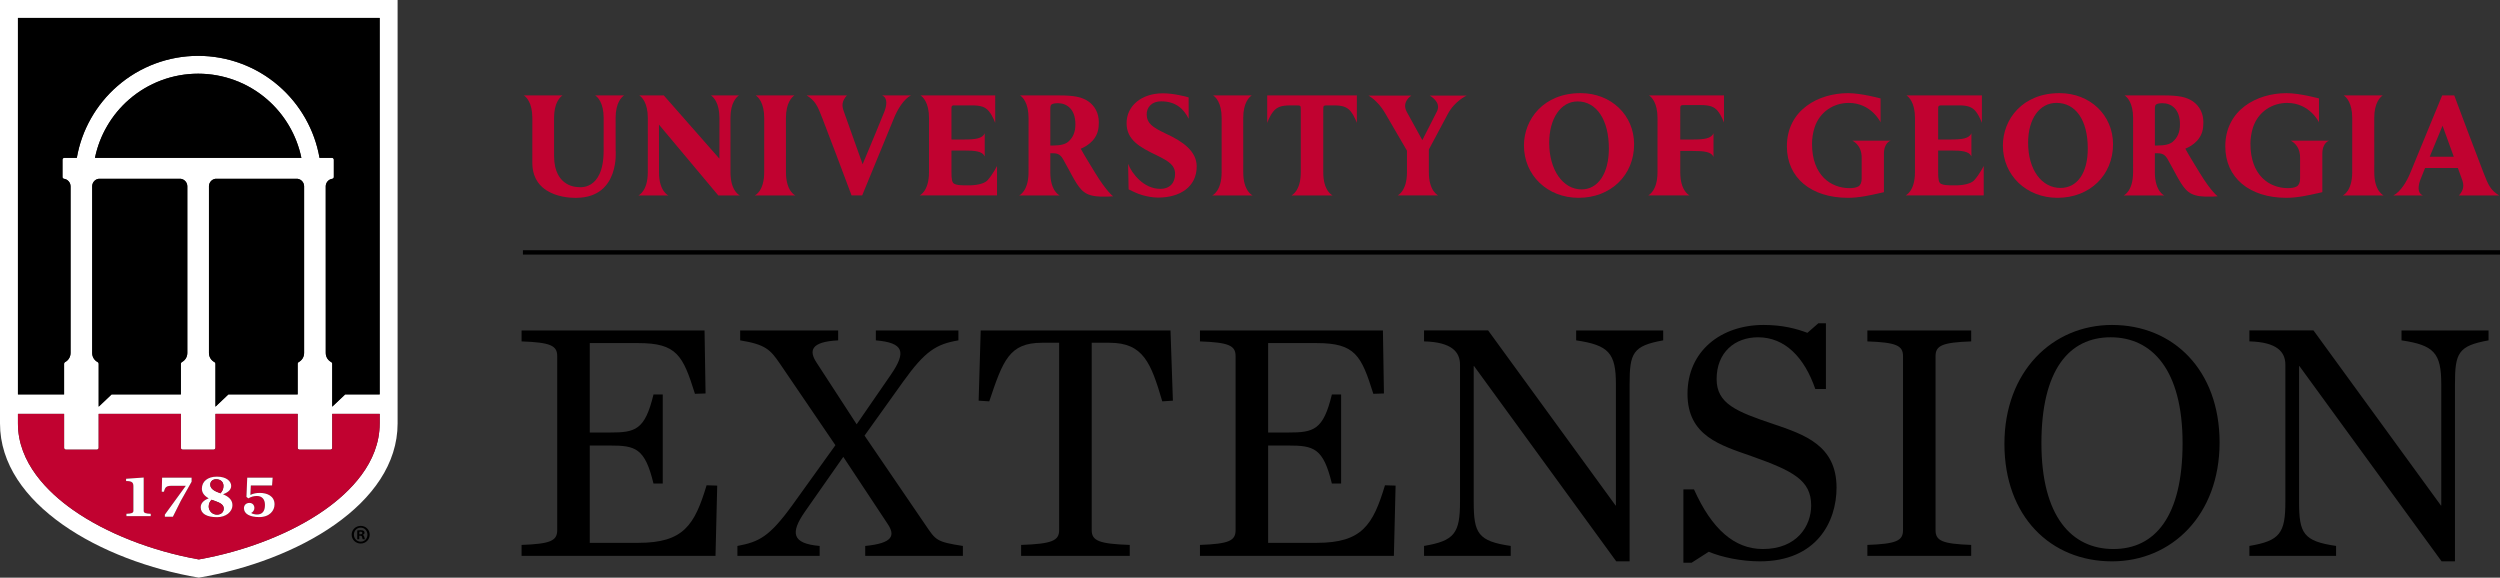 <?xml version="1.0" encoding="utf-8"?>
<!-- Generator: Adobe Illustrator 26.5.0, SVG Export Plug-In . SVG Version: 6.00 Build 0)  -->
<svg version="1.1" id="Layer_1" xmlns="http://www.w3.org/2000/svg" xmlns:xlink="http://www.w3.org/1999/xlink" x="0px" y="0px"
	 viewBox="0 0 1782.57 411.89" style="enable-background:new 0 0 1782.57 411.89;" xml:space="preserve">
<rect x="0" y="0" width="1782.57" height="411.89" fill="#333333" stroke="none"/>
<style type="text/css">
	.st0{fill:#FFFFFF;}
	.st1{fill:#C10230;}
</style>
<g>
	<g>
		<path class="st0" d="M0,0v301.93c0,57.6,72.04,98.14,141.75,109.95c69.71-11.82,141.75-52.35,141.75-109.95V0H0z M270.72,301.93
			c0,28.11-21.38,49.07-39.31,61.67c-23.4,16.48-55.97,29.29-89.66,35.29c-33.67-6-66.24-18.81-89.66-35.29
			C34.17,351,12.79,330.05,12.79,301.93v-6.83h32.92v24.26c0,0.68,0.55,1.25,1.25,1.25h22.15c0.68,0,1.25-0.57,1.25-1.25v-24.26
			h58.63v24.26c0,0.68,0.55,1.25,1.25,1.25h22.13c0.7,0,1.27-0.57,1.27-1.25v-24.26h58.63v24.26c0,0.68,0.55,1.25,1.25,1.25h22.13
			c0.7,0,1.25-0.57,1.25-1.25v-24.26h33.84V301.93z M152.95,258.19c-2.44-1.27-3.95-3.74-3.95-6.5V132.62
			c0.13-2.64,2.09-4.81,4.64-5.14h58.5c2.68,0.35,4.7,2.66,4.7,5.38v118.84c0,2.75-1.5,5.23-3.93,6.5c-0.4,0.2-0.66,0.64-0.66,1.1
			v21.93h-49.42l-9.21,8.75v-30.66C153.63,258.83,153.35,258.41,152.95,258.19z M67.71,112.58c3.27-16.07,11.91-30.85,24.35-41.65
			c13.65-11.85,31.14-18.39,49.23-18.39s35.58,6.53,49.23,18.39c12.44,10.81,21.08,25.58,24.37,41.65H67.71z M70.39,127.48h58.48
			c2.68,0.35,4.7,2.66,4.7,5.38v118.84c0,2.75-1.5,5.23-3.93,6.5c-0.4,0.2-0.66,0.64-0.66,1.1v21.93H79.57l-9.21,8.75v-30.66
			c0-0.48-0.28-0.9-0.68-1.12c-2.44-1.27-3.95-3.74-3.95-6.5V132.62C65.86,129.97,67.82,127.81,70.39,127.48z M270.72,281.22h-24.61
			v0.02l-9.23,8.73v-30.68c0-0.46-0.26-0.88-0.66-1.1c-2.44-1.27-3.95-3.74-3.95-6.5l-0.02-119.07c0.15-2.62,2.11-4.79,4.7-5.14
			c0.62-0.09,1.08-0.62,1.08-1.25v-12.4c0-0.7-0.57-1.25-1.25-1.25h-8.95c-3.43-19.82-13.71-38-28.97-51.25
			c-15.95-13.87-36.41-21.51-57.56-21.51c-21.16,0-41.6,7.63-57.56,21.51c-15.25,13.25-25.54,31.43-28.97,51.25H45.8
			c-0.68,0-1.25,0.55-1.25,1.25v12.4c0,0.62,0.46,1.16,1.08,1.25c2.66,0.37,4.68,2.68,4.68,5.38v118.84c0,2.75-1.52,5.23-3.95,6.5
			c-0.4,0.2-0.66,0.64-0.66,1.1v21.93H12.79V12.81h257.93V281.22z"/>
		<path d="M214.9,112.58H67.71c3.27-16.07,11.91-30.85,24.35-41.65c13.65-11.85,31.14-18.39,49.23-18.39s35.58,6.53,49.23,18.39
			C202.97,81.73,211.61,96.5,214.9,112.58z"/>
		<path d="M133.57,132.86v118.84c0,2.75-1.5,5.23-3.93,6.5c-0.4,0.2-0.66,0.64-0.66,1.1v21.93H79.57l-9.21,8.75v-30.66
			c0-0.48-0.28-0.9-0.68-1.12c-2.44-1.27-3.95-3.74-3.95-6.5V132.62c0.13-2.64,2.09-4.81,4.66-5.14h58.48
			C131.55,127.83,133.57,130.14,133.57,132.86z"/>
		<path d="M216.84,132.86v118.84c0,2.75-1.5,5.23-3.93,6.5c-0.4,0.2-0.66,0.64-0.66,1.1v21.93h-49.42l-9.21,8.75v-30.66
			c0-0.48-0.28-0.9-0.68-1.12c-2.44-1.27-3.95-3.74-3.95-6.5V132.62c0.13-2.64,2.09-4.81,4.64-5.14h58.5
			C214.83,127.83,216.84,130.14,216.84,132.86z"/>
		<path class="st1" d="M236.88,295.11v24.26c0,0.68-0.55,1.25-1.25,1.25H213.5c-0.7,0-1.25-0.57-1.25-1.25v-24.26h-58.63v24.26
			c0,0.68-0.57,1.25-1.27,1.25h-22.13c-0.7,0-1.25-0.57-1.25-1.25v-24.26H70.35v24.26c0,0.68-0.57,1.25-1.25,1.25H46.96
			c-0.7,0-1.25-0.57-1.25-1.25v-24.26H12.79v6.83c0,28.11,21.38,49.07,39.31,61.67c23.41,16.48,55.99,29.29,89.66,35.29
			c33.69-6,66.26-18.81,89.66-35.29c17.93-12.61,39.31-33.56,39.31-61.67v-6.83H236.88z M107.48,368.03H90.14v-1.69
			c3.38-0.13,4.97-0.48,4.97-2.09v-17.54c0-1.32-0.24-2.13-0.83-2.7c-0.72-0.7-1.98-1.01-4.06-1.01h-0.31v-1.63l12.55-0.88v23.76
			c0,1.61,1.61,1.96,5.01,2.09V368.03z M136.62,343.48l-7.74,13.73l-5.6,11.23h-5.73v-1.52l14.75-20.28l0.18-0.26h-9.95
			c-3.96,0-4.84,0.95-5.63,4.26h-1.58l0.26-10.06h21.03V343.48z M154.75,368.78c-7.41,0-11.65-2.55-11.65-7.03
			c0-2.75,1.82-4.86,5.41-6.29l0.29-0.11l-0.28-0.17c-3.05-1.76-4.59-4.02-4.59-6.73c0-5.23,4.2-8.59,10.72-8.59
			c6.99,0,10.18,3.41,10.18,6.59c0,2.51-1.84,4.48-5.45,5.84l-0.37,0.15l0.37,0.15c4.26,1.84,6.33,4.31,6.33,7.58
			C165.72,365.08,161,368.78,154.75,368.78z M184.82,368.69c-6.81,0-10.88-2.35-10.88-6.31c0-2.28,1.58-3.8,3.93-3.8
			c2.42,0,3.52,1.85,3.52,3.67c0,1.52-1.03,2.84-2.06,3.36l-0.22,0.11l0.2,0.17c0.62,0.48,2.55,0.95,3.87,0.95
			c3.82,0,5.74-2.29,5.74-6.81c0-4.06-2.11-6.39-5.78-6.39c-2.44,0-4.09,0.62-6.07,1.71l-1.36-1.08l0.57-13.69h18.13l-0.42,5.58
			h-15.14l-0.31,6.44l-0.02,0.28l0.24-0.11c2.06-0.94,4-1.32,6.51-1.32c5.06,0,10.48,2.15,10.48,8.18
			C195.76,363.99,192.35,368.69,184.82,368.69z"/>
		<path d="M270.72,12.81v268.41h-24.61v0.02l-9.23,8.73v-30.68c0-0.46-0.26-0.88-0.66-1.1c-2.44-1.27-3.95-3.74-3.95-6.5
			l-0.02-119.07c0.15-2.62,2.11-4.79,4.7-5.14c0.62-0.09,1.08-0.62,1.08-1.25v-12.4c0-0.7-0.57-1.25-1.25-1.25h-8.95
			c-3.43-19.82-13.71-38-28.97-51.25c-15.95-13.87-36.41-21.51-57.56-21.51c-21.16,0-41.6,7.63-57.56,21.51
			c-15.25,13.25-25.54,31.43-28.97,51.25H45.8c-0.68,0-1.25,0.55-1.25,1.25v12.4c0,0.62,0.46,1.16,1.08,1.25
			c2.66,0.37,4.68,2.68,4.68,5.38v118.84c0,2.75-1.52,5.23-3.95,6.5c-0.4,0.2-0.66,0.64-0.66,1.1v21.93H12.79V12.81H270.72z"/>
		<path class="st0" d="M107.48,366.34v1.69H90.14v-1.69c3.38-0.13,4.97-0.48,4.97-2.09v-17.54c0-1.32-0.24-2.13-0.83-2.7
			c-0.72-0.7-1.98-1.01-4.06-1.01h-0.31v-1.63l12.55-0.88v23.76C102.47,365.87,104.08,366.21,107.48,366.34z"/>
		<path class="st0" d="M136.62,340.58v2.9l-7.74,13.73l-5.6,11.23h-5.73v-1.52l14.75-20.28l0.18-0.26h-9.95
			c-3.96,0-4.84,0.95-5.63,4.26h-1.58l0.26-10.06H136.62z"/>
		<path class="st0" d="M159.39,352.58l-0.37-0.15l0.37-0.15c3.62-1.36,5.45-3.32,5.45-5.84c0-3.17-3.19-6.59-10.18-6.59
			c-6.51,0-10.72,3.36-10.72,8.59c0,2.72,1.54,4.97,4.59,6.73l0.28,0.17l-0.29,0.11c-3.6,1.43-5.41,3.54-5.41,6.29
			c0,4.48,4.24,7.03,11.65,7.03c6.26,0,10.97-3.71,10.97-8.62C165.72,356.89,163.65,354.41,159.39,352.58z M154.03,341.72
			c3.23,0,5.3,1.85,5.3,4.73c0,2.02-0.62,3.58-2.07,5.21l-0.07,0.07l-0.11-0.04c-3.61-1.32-7.16-2.9-7.16-6.15
			C149.92,343.04,151.99,341.72,154.03,341.72z M154.69,366.93c-3.63,0-5.87-2.99-5.87-5.74c0-1.84,0.61-3.34,1.95-4.77l0.07-0.09
			l0.11,0.06c0.42,0.18,0.94,0.37,1.49,0.51c5.23,1.74,7.08,3.23,7.08,5.71C159.52,365.22,157.63,366.93,154.69,366.93z"/>
		<path class="st1" d="M159.33,346.45c0,2.02-0.62,3.58-2.07,5.21l-0.07,0.07l-0.11-0.04c-3.61-1.32-7.16-2.9-7.16-6.15
			c0-2.51,2.07-3.84,4.11-3.84C157.26,341.72,159.33,343.57,159.33,346.45z"/>
		<path class="st1" d="M159.52,362.6c0,2.62-1.89,4.33-4.83,4.33c-3.63,0-5.87-2.99-5.87-5.74c0-1.84,0.61-3.34,1.95-4.77l0.07-0.09
			l0.11,0.06c0.42,0.18,0.94,0.37,1.49,0.51C157.66,358.64,159.52,360.12,159.52,362.6z"/>
		<path class="st0" d="M195.76,359.63c0,4.37-3.41,9.07-10.94,9.07c-6.81,0-10.88-2.35-10.88-6.31c0-2.28,1.58-3.8,3.93-3.8
			c2.42,0,3.52,1.85,3.52,3.67c0,1.52-1.03,2.84-2.06,3.36l-0.22,0.11l0.2,0.17c0.62,0.48,2.55,0.95,3.87,0.95
			c3.82,0,5.74-2.29,5.74-6.81c0-4.06-2.11-6.39-5.78-6.39c-2.44,0-4.09,0.62-6.07,1.71l-1.36-1.08l0.57-13.69h18.13l-0.42,5.58
			h-15.14l-0.31,6.44l-0.02,0.28l0.24-0.11c2.06-0.94,4-1.32,6.51-1.32C190.35,351.44,195.76,353.59,195.76,359.63z"/>
		<g>
			<path d="M263.6,381.22c0,3.55-2.79,6.34-6.41,6.34c-3.59,0-6.45-2.79-6.45-6.34c0-3.47,2.86-6.26,6.45-6.26
				C260.81,374.96,263.6,377.74,263.6,381.22z M252.34,381.22c0,2.79,2.06,5,4.89,5c2.75,0,4.77-2.21,4.77-4.96
				c0-2.79-2.02-5.04-4.81-5.04C254.4,376.22,252.34,378.47,252.34,381.22z M256.19,384.5h-1.45v-6.26
				c0.57-0.11,1.37-0.19,2.41-0.19c1.18,0,1.72,0.19,2.18,0.46c0.34,0.26,0.61,0.76,0.61,1.37c0,0.69-0.53,1.22-1.3,1.45v0.08
				c0.61,0.23,0.96,0.69,1.15,1.53c0.19,0.95,0.31,1.34,0.46,1.57h-1.57c-0.19-0.23-0.3-0.8-0.5-1.53c-0.11-0.69-0.5-0.99-1.3-0.99
				h-0.69V384.5z M256.23,380.95h0.69c0.8,0,1.45-0.27,1.45-0.92c0-0.57-0.42-0.95-1.34-0.95c-0.38,0-0.65,0.04-0.8,0.07V380.95z"/>
		</g>
	</g>
</g>
<g>
	<g>
		<path class="st1" d="M1468.52,66.41h-0.07c-26.48,0-40.34,18.77-40.34,37.32c0,21.27,16.74,37.32,38.94,37.32
			c22.95,0,39.6-16.07,39.6-38.2C1506.65,82.07,1490.26,66.41,1468.52,66.41z M1488.65,105.86c0,17.73-7.64,28.15-19.47,28.15
			c-13.37,0-23.08-12.94-23.08-32.2c0-17.36,8.31-28.45,20.21-28.45h0.07C1479.91,73.36,1488.65,85.49,1488.65,105.86z"/>
		<path class="st1" d="M1127.03,66.41h-0.07c-26.48,0-40.34,18.77-40.34,37.32c0,21.27,16.74,37.32,38.94,37.32
			c22.95,0,39.6-16.07,39.6-38.2C1165.16,82.07,1148.77,66.41,1127.03,66.41z M1147.17,105.86c0,17.73-7.64,29.19-19.47,29.19
			c-13.37,0-23.08-13.98-23.08-33.24c0-17.36,8.31-29.49,20.21-29.49h0.07C1138.43,72.32,1147.17,85.49,1147.17,105.86z"/>
		<path class="st1" d="M1343.28,109.81v27.22l-2.84,0.64c-6.67,1.51-14.98,3.38-22.69,3.38c-26.52,0-43.65-14.39-43.65-36.65
			c0-26.09,22.6-37.98,43.61-37.98c9.49,0,23.19,3.77,23.19,3.77V87.2c0,0-6.58-13.82-22.68-13.82c-10.8,0-20.57,6.31-24.3,17.26
			c-1.24,3.83-1.9,7.95-1.9,11.91c0,22.56,13.48,31.61,26.83,31.61c2,0,4.69-0.32,6.23-1.24c1.55-0.96,2.34-2.83,2.34-5.56v-15.04
			c0-9.28-6.69-12.02-6.69-12.02h27.4C1348.12,100.3,1343.28,101.51,1343.28,109.81z"/>
		<path class="st1" d="M1655.88,109.81v27.22l-2.84,0.64c-6.67,1.51-14.98,3.38-22.69,3.38c-26.52,0-43.65-14.39-43.65-36.65
			c0-26.09,22.6-37.98,43.61-37.98c9.49,0,23.19,3.77,23.19,3.77V87.2c0,0-6.58-13.82-22.68-13.82c-10.8,0-20.57,6.31-24.3,17.26
			c-1.24,3.83-1.9,7.95-1.9,11.91c0,22.56,13.48,31.61,26.83,31.61c2,0,4.69-0.32,6.23-1.24c1.55-0.96,2.34-2.83,2.34-5.56v-15.04
			c0-9.28-6.69-12.02-6.69-12.02h27.4C1660.73,100.3,1655.88,101.51,1655.88,109.81z"/>
		<path class="st1" d="M628.94,68.03c4.28,1.79,3.3,7.39,1.55,11.8c-0.87,2.44-10.82,26.27-15.41,37.28
			c-1.72-4.74-12.91-36.22-13.5-37.91c-1.43-4.02-1.3-7.04,2.24-11.18h-28.63c6.11,3.79,7.76,7.4,11.27,16.56
			c5.93,15.3,14.11,37.08,20.57,54.35l0.15,0.41h7.58l22.68-55.12c2.49-6.15,6.94-13.57,12.07-16.2H628.94z"/>
		<path class="st1" d="M704.32,128.33c-3.63,4.1-13.22,3.84-14.6,3.84c-4.69,0-7.23-0.14-9.04-0.98c-1.92-0.81-2.26-3.33-2.26-8.32
			v-15.55h8.77c7.92,0,13.35,0.44,14.94,4.29V94.97c-1.51,3.83-6.69,4.51-14.94,4.51h-8.77v-22.9c0-0.79,0.64-1.44,1.44-1.44h13.07
			c6.49,0,9.67,1.08,12.32,4.34c2.65,3.26,4.36,8.17,4.36,8.17V68.03h-53.24c1.68,1.12,6.05,5.09,6.05,16.14l-0.02,38.66
			c0,13.66-6.68,16.51-6.68,16.51h55.19v-21.01C710.91,118.34,707.95,124.23,704.32,128.33z"/>
		<path class="st1" d="M1393.26,132.17c-4.69,0-7.23-0.14-9.04-0.98c-1.92-0.81-2.26-3.33-2.26-8.32v-15.55h8.77
			c7.92,0,13.35,0.44,14.94,4.29V94.97c-1.51,3.83-6.69,4.51-14.94,4.51h-8.77V78.25c0-3.12,0-3.12,3.93-3.12h10.58
			c6.49,0,9.67,1.08,12.32,4.34c2.65,3.26,4.36,8.17,4.36,8.17V68.03h-53.76c1.68,1.12,6.05,5.09,6.05,16.14l-0.02,38.66
			c0,13.66-6.68,16.51-6.68,16.51h55.71v-21.01c0,0-2.96,5.89-6.59,9.99S1394.64,132.17,1393.26,132.17z"/>
		<path class="st1" d="M1699.6,139.35c0,0-6.68-2.85-6.68-16.51l-0.02-38.66c0-11.05,4.37-15.02,6.05-16.14h-27.79
			c1.68,1.12,6.05,5.09,6.05,16.14l-0.02,38.66c0,13.66-6.68,16.51-6.68,16.51H1699.6z"/>
		<path class="st1" d="M527.53,139.35c0,0-6.68-2.85-6.68-16.51l-0.02-38.66c0-11.05,4.37-15.02,6.05-16.14h-19.95
			c1.68,1.12,6.05,5.09,6.05,16.14l-0.01,28.97l-39.66-45.11h-17.44c1.68,1.12,6.05,5.09,6.05,16.14l-0.02,38.66
			c0,13.66-6.68,16.51-6.68,16.51h21.34c0,0-6.68-2.85-6.68-16.51l-0.01-33.97l42.28,50.48H527.53z"/>
		<path class="st1" d="M893.15,139.35c0,0-6.68-2.85-6.68-16.51l-0.02-38.66c0-11.05,4.37-15.02,6.05-16.14h-27.48
			c1.68,1.12,6.05,5.09,6.05,16.14l-0.02,38.66c0,13.66-6.68,16.51-6.68,16.51H893.15z"/>
		<path class="st1" d="M567.09,139.35c0,0-6.68-2.85-6.68-16.51l-0.02-38.66c0-11.05,4.37-15.02,6.05-16.14h-27.58
			c1.68,1.12,6.05,5.09,6.05,16.14l-0.02,38.66c0,13.66-6.68,16.51-6.68,16.51H567.09z"/>
		<path class="st1" d="M1781.94,139.35c-6.11-3.79-7.76-7.4-11.27-16.56c-5.93-15.3-14.11-37.08-20.57-54.35l-0.15-0.41h-8.62
			l-22.68,55.12c-2.49,6.15-6.94,13.57-12.07,16.2h20.99c-4.28-1.79-3.3-7.39-1.55-11.8c0.31-0.85,1.5-3.82,3.11-7.74h23.41
			c1.63,4.5,2.83,7.84,3.01,8.36c1.43,4.02,1.3,7.04-2.24,11.18H1781.94z M1732.44,111.75c4.31-10.43,9.17-22.1,9.17-22.1
			s4.21,11.62,8,22.1H1732.44z"/>
		<g>
			<path class="st1" d="M831.53,95.4c-10.17-4.78-13.7-7.59-13.91-13.56c-0.17-4.9,3.15-9.58,10.44-9.58
				c10.72,0,16.3,5.91,19.49,12.45l-0.02-15.27c-1.81-0.6-10.91-2.91-18.3-2.91c-15.53,0-25.95,9.12-25.95,21.29
				c0,12.01,9.51,17.18,21.35,22.85c8.51,4.18,13.23,6.96,13.23,13.38c0,5.99-3.41,10.61-10.58,10.61
				c-11.75,0-20.2-10.83-22.9-17.79l0.36,18.16c1.32,0.67,6.48,3.25,10.14,4.21c3.24,0.85,7.02,1.64,10.9,1.64
				c15.58,0,27.5-7.63,27.5-22.19C853.27,107.87,843.52,100.93,831.53,95.4z"/>
		</g>
		<path class="st1" d="M1204.75,139.35c0,0-6.68-2.85-6.68-16.51v-15.2h8.77c7.92,0,13.35,0.44,14.94,4.29V94.97
			c-1.51,3.83-6.69,4.51-14.94,4.51h-8.77V78.04c0-3.12,0-3.12,3.93-3.12h10.58c6.49,0,9.67,1.08,12.32,4.34
			c2.65,3.26,4.36,8.17,4.36,8.17V68.03h-53.45c1.68,1.12,6.05,5.09,6.05,16.14l-0.02,38.66c0,13.66-6.68,16.51-6.68,16.51H1204.75z
			"/>
		<path class="st1" d="M943.53,78.25c0-3.12,0-3.12,3.93-3.12h3.34c6.49,0,9.67,1.08,12.32,4.34c2.65,3.26,4.36,8.17,4.36,8.17
			V68.03h-63.93v19.62c0,0,1.71-4.91,4.36-8.17c2.65-3.26,5.84-4.34,12.32-4.34h3.34c3.93,0,3.93,0,3.93,3.12v44.58
			c0,13.66-6.68,16.51-6.68,16.51h29.38c0,0-6.68-2.85-6.68-16.51V78.25z"/>
		<path class="st1" d="M430.41,107.44l0.02-23.27c0-11.05-4.37-15.02-6.05-16.14H445c-1.68,1.12-6.05,5.09-6.05,16.14l0.02,22.91
			c0,0,3.21,33.45-27.57,33.98c0,0-31.84,1.75-31.84-25.07l0.02-31.82c0-11.05-4.37-15.02-6.05-16.14h27.58
			c-1.68,1.12-6.05,5.09-6.05,16.14l0.02,27.06c0,22.72,17.22,22.16,17.22,22.16S430.41,136.75,430.41,107.44z"/>
		<path class="st1" d="M1019.43,68.18c0,0,8.35,4.44,5.29,10.97l-10.56,20.78l-11.11-20.19c-3.9-7.19,3.29-11.57,3.29-11.57h-30.56
			c0,0,6.51,3.45,11.58,12.06l15.85,27.21v15.38c0,13.66-6.68,16.51-6.68,16.51h28.96c0,0-6.68-2.85-6.68-16.51v-16.22l13.31-24.94
			c5.03-9.71,13.64-13.49,13.64-13.49H1019.43z"/>
		<path class="st1" d="M766.79,88.63c0,5.47-1.62,9.41-5.09,12.4l0,0.01c-2.08,1.82-5.58,2.71-10.71,2.71h-2.09V78.09
			c0-2.04,0.21-3.02,0.72-3.48c0.84-0.69,2.44-1.03,4.76-1.03C760.38,73.58,766.79,77.53,766.79,88.63z M780.91,123.32
			c-3.15-5.17-7.94-12.91-10.3-17.28c5.08-2.12,12.81-7.04,12.81-17.37v-0.02c0.04-0.51,0.06-1.03,0.06-1.56
			c0-6.24-2.69-11.52-7.58-14.89c-4.52-3.03-10.05-4.16-20.41-4.16h-28.15c1.68,1.12,6.05,5.09,6.05,16.14l-0.02,38.66
			c0,13.66-6.69,16.51-6.69,16.51h28.9c0,0-6.69-2.85-6.69-16.51V109.3h2.2c3.26,0,5.12,1.13,6.89,4.17
			c1.1,1.94,2.15,3.89,3.18,5.78c2.02,3.71,4.62,8.67,6.52,11.57c4.48,6.84,8.1,9.82,21.85,9.38c0,0,2.34-0.08,4.13-0.24
			C793.67,139.96,788.96,136.54,780.91,123.32z"/>
		<path class="st1" d="M1554.37,88.63c0,5.47-1.62,9.41-5.09,12.4l0,0.01c-2.08,1.82-5.58,2.71-10.71,2.71h-2.09V78.09
			c0-2.04,0.21-3.02,0.72-3.48c0.84-0.69,2.44-1.03,4.76-1.03C1547.96,73.58,1554.37,77.53,1554.37,88.63z M1568.49,123.32
			c-3.15-5.17-7.94-12.91-10.3-17.28c5.08-2.12,12.81-7.04,12.81-17.37v-0.02c0.04-0.51,0.06-1.03,0.06-1.56
			c0-6.24-2.69-11.52-7.58-14.89c-4.52-3.03-10.05-4.16-20.41-4.16h-28.15c1.68,1.12,6.05,5.09,6.05,16.14l-0.02,38.66
			c0,13.66-6.69,16.51-6.69,16.51h28.9c0,0-6.69-2.85-6.69-16.51V109.3h2.2c3.26,0,5.12,1.13,6.89,4.17
			c1.1,1.94,2.15,3.89,3.18,5.78c2.02,3.71,4.62,8.67,6.52,11.57c4.48,6.84,8.1,9.82,21.85,9.38c0,0,2.34-0.08,4.13-0.24
			C1581.24,139.96,1576.53,136.54,1568.49,123.32z"/>
	</g>
</g>
<g>
	<path d="M371.9,388.54c20.52-0.73,25.41-2.93,25.41-10.51v-124.1c0-7.57-4.89-9.77-25.41-10.5v-7.82h130.46l0.73,44.95l-7.57,0.24
		c-8.55-27.36-12.95-36.16-40.31-36.16h-34.69v63.76h14.41c18.08,0,24.92-1.71,31.03-27.12h6.6v63.52h-6.6
		c-6.11-25.41-12.95-27.12-31.03-27.12h-14.41v69.38h34.69c32.25,0,40.07-12.7,48.62-41.04l7.57,0.24l-1.22,50.08H371.9V388.54z"/>
	<path d="M635.25,267.12c11.24-16.37,9.04-22.72-10.75-24.43v-7.08h58.88v7.08c-15.88,2.69-23.7,7.57-39.33,29.32l-27.61,38.6
		l43.49,63.76c7.33,10.75,7.57,11.97,26.63,14.9v7.08h-69.63v-7.08c20.03-1.95,21.5-7.57,15.88-15.88l-31.52-47.64l-27.36,39.09
		c-10.51,15.15-9.28,22.72,10.5,24.43v7.08h-58.63v-7.08c15.39-2.93,22.72-6.35,39.33-29.32l30.54-42.51L556.1,259.3
		c-6.84-10.02-10.26-13.68-28.34-16.61v-7.08h69.87v7.08c-19.54,0.98-21.01,7.33-15.39,15.88l28.58,43.97L635.25,267.12z"/>
	<path d="M728.08,388.54c21.74-0.73,27.12-2.93,27.12-10.51V244.4h-12.21c-23.45,0-27.85,12.7-37.62,41.78l-7.57-0.49l1.47-50.08
		H834.6l1.71,50.08l-7.57,0.49c-8.06-27.36-13.44-41.78-37.62-41.78h-12.7v133.63c0,7.58,5.37,9.77,27.12,10.51v7.81h-77.45V388.54z
		"/>
	<path d="M855.6,388.54c20.52-0.73,25.41-2.93,25.41-10.51v-124.1c0-7.57-4.89-9.77-25.41-10.5v-7.82h130.46l0.73,44.95l-7.57,0.24
		c-8.55-27.36-12.95-36.16-40.31-36.16h-34.69v63.76h14.41c18.08,0,24.92-1.71,31.03-27.12h6.6v63.52h-6.6
		c-6.11-25.41-12.95-27.12-31.03-27.12h-14.41v69.38h34.69c32.25,0,40.07-12.7,48.62-41.04l7.57,0.24l-1.22,50.08H855.6V388.54z"/>
	<path d="M1051.04,261.01h-0.24v96.74c0,22.48,2.93,28.1,26.39,31.51v7.08h-61.81v-7.08c21.74-3.66,25.65-9.04,25.65-31.51v-97.72
		c0-9.04-5.86-16.12-25.65-16.61v-7.82h45.69l90.88,124.84h0.24v-86.48c0-22.23-5.13-27.85-28.34-31.27v-7.08h62.05v7.08
		c-21.74,3.91-23.94,9.04-23.94,31.27v126.3h-9.53L1051.04,261.01z"/>
	<path d="M1200.3,348.96h7.57c12.7,28.34,28.83,42.51,49.1,42.51c24.43,0,34.45-16.61,34.45-31.02c0-18.08-12.95-24.68-42.51-35.18
		c-22.23-7.82-45.68-14.41-45.68-44.46c0-30.54,23.94-49.11,54.24-49.11c13.68,0,23.45,2.69,31.27,5.62l7.82-6.84h5.37v46.91h-7.57
		c-7.82-22.72-21.74-36.89-40.8-36.89c-16.61,0-29.56,10.75-29.56,29.8c0,17.59,14.17,23.21,40.31,32
		c22.23,7.57,45.2,15.15,45.2,45.44c0,24.19-14.17,52.52-54.72,52.52c-13.19,0-27.12-2.93-36.4-6.84l-12.22,7.82h-5.86V348.96z"/>
	<path d="M1331.49,388.54c20.52-0.73,25.41-2.93,25.41-10.51v-124.1c0-7.57-4.89-9.77-25.41-10.5v-7.82h74.02v7.82
		c-20.52,0.73-25.41,2.93-25.41,10.5v124.1c0,7.58,4.89,9.77,25.41,10.51v7.81h-74.02V388.54z"/>
	<path d="M1429.21,316.47c0-51.55,34.2-84.77,76.71-84.77c43.73,0,76.71,32.25,76.71,83.79c0,51.79-34.2,84.77-76.71,84.77
		C1462.19,400.26,1429.21,368.26,1429.21,316.47z M1556.24,315.98c0-52.28-21.74-75.49-51.3-75.49c-29.56,0-49.35,23.21-49.35,75.49
		c0,52.52,21.74,75.49,51.3,75.49C1536.46,391.47,1556.24,368.5,1556.24,315.98z"/>
	<path d="M1639.54,261.01h-0.24v96.74c0,22.48,2.93,28.1,26.39,31.51v7.08h-61.81v-7.08c21.74-3.66,25.65-9.04,25.65-31.51v-97.72
		c0-9.04-5.86-16.12-25.65-16.61v-7.82h45.69l90.88,124.84h0.24v-86.48c0-22.23-5.13-27.85-28.34-31.27v-7.08h62.05v7.08
		c-21.74,3.91-23.94,9.04-23.94,31.27v126.3h-9.53L1639.54,261.01z"/>
</g>
<g>
	<rect x="372.86" y="178.41" width="1409.71" height="3.12"/>
</g>
</svg>
